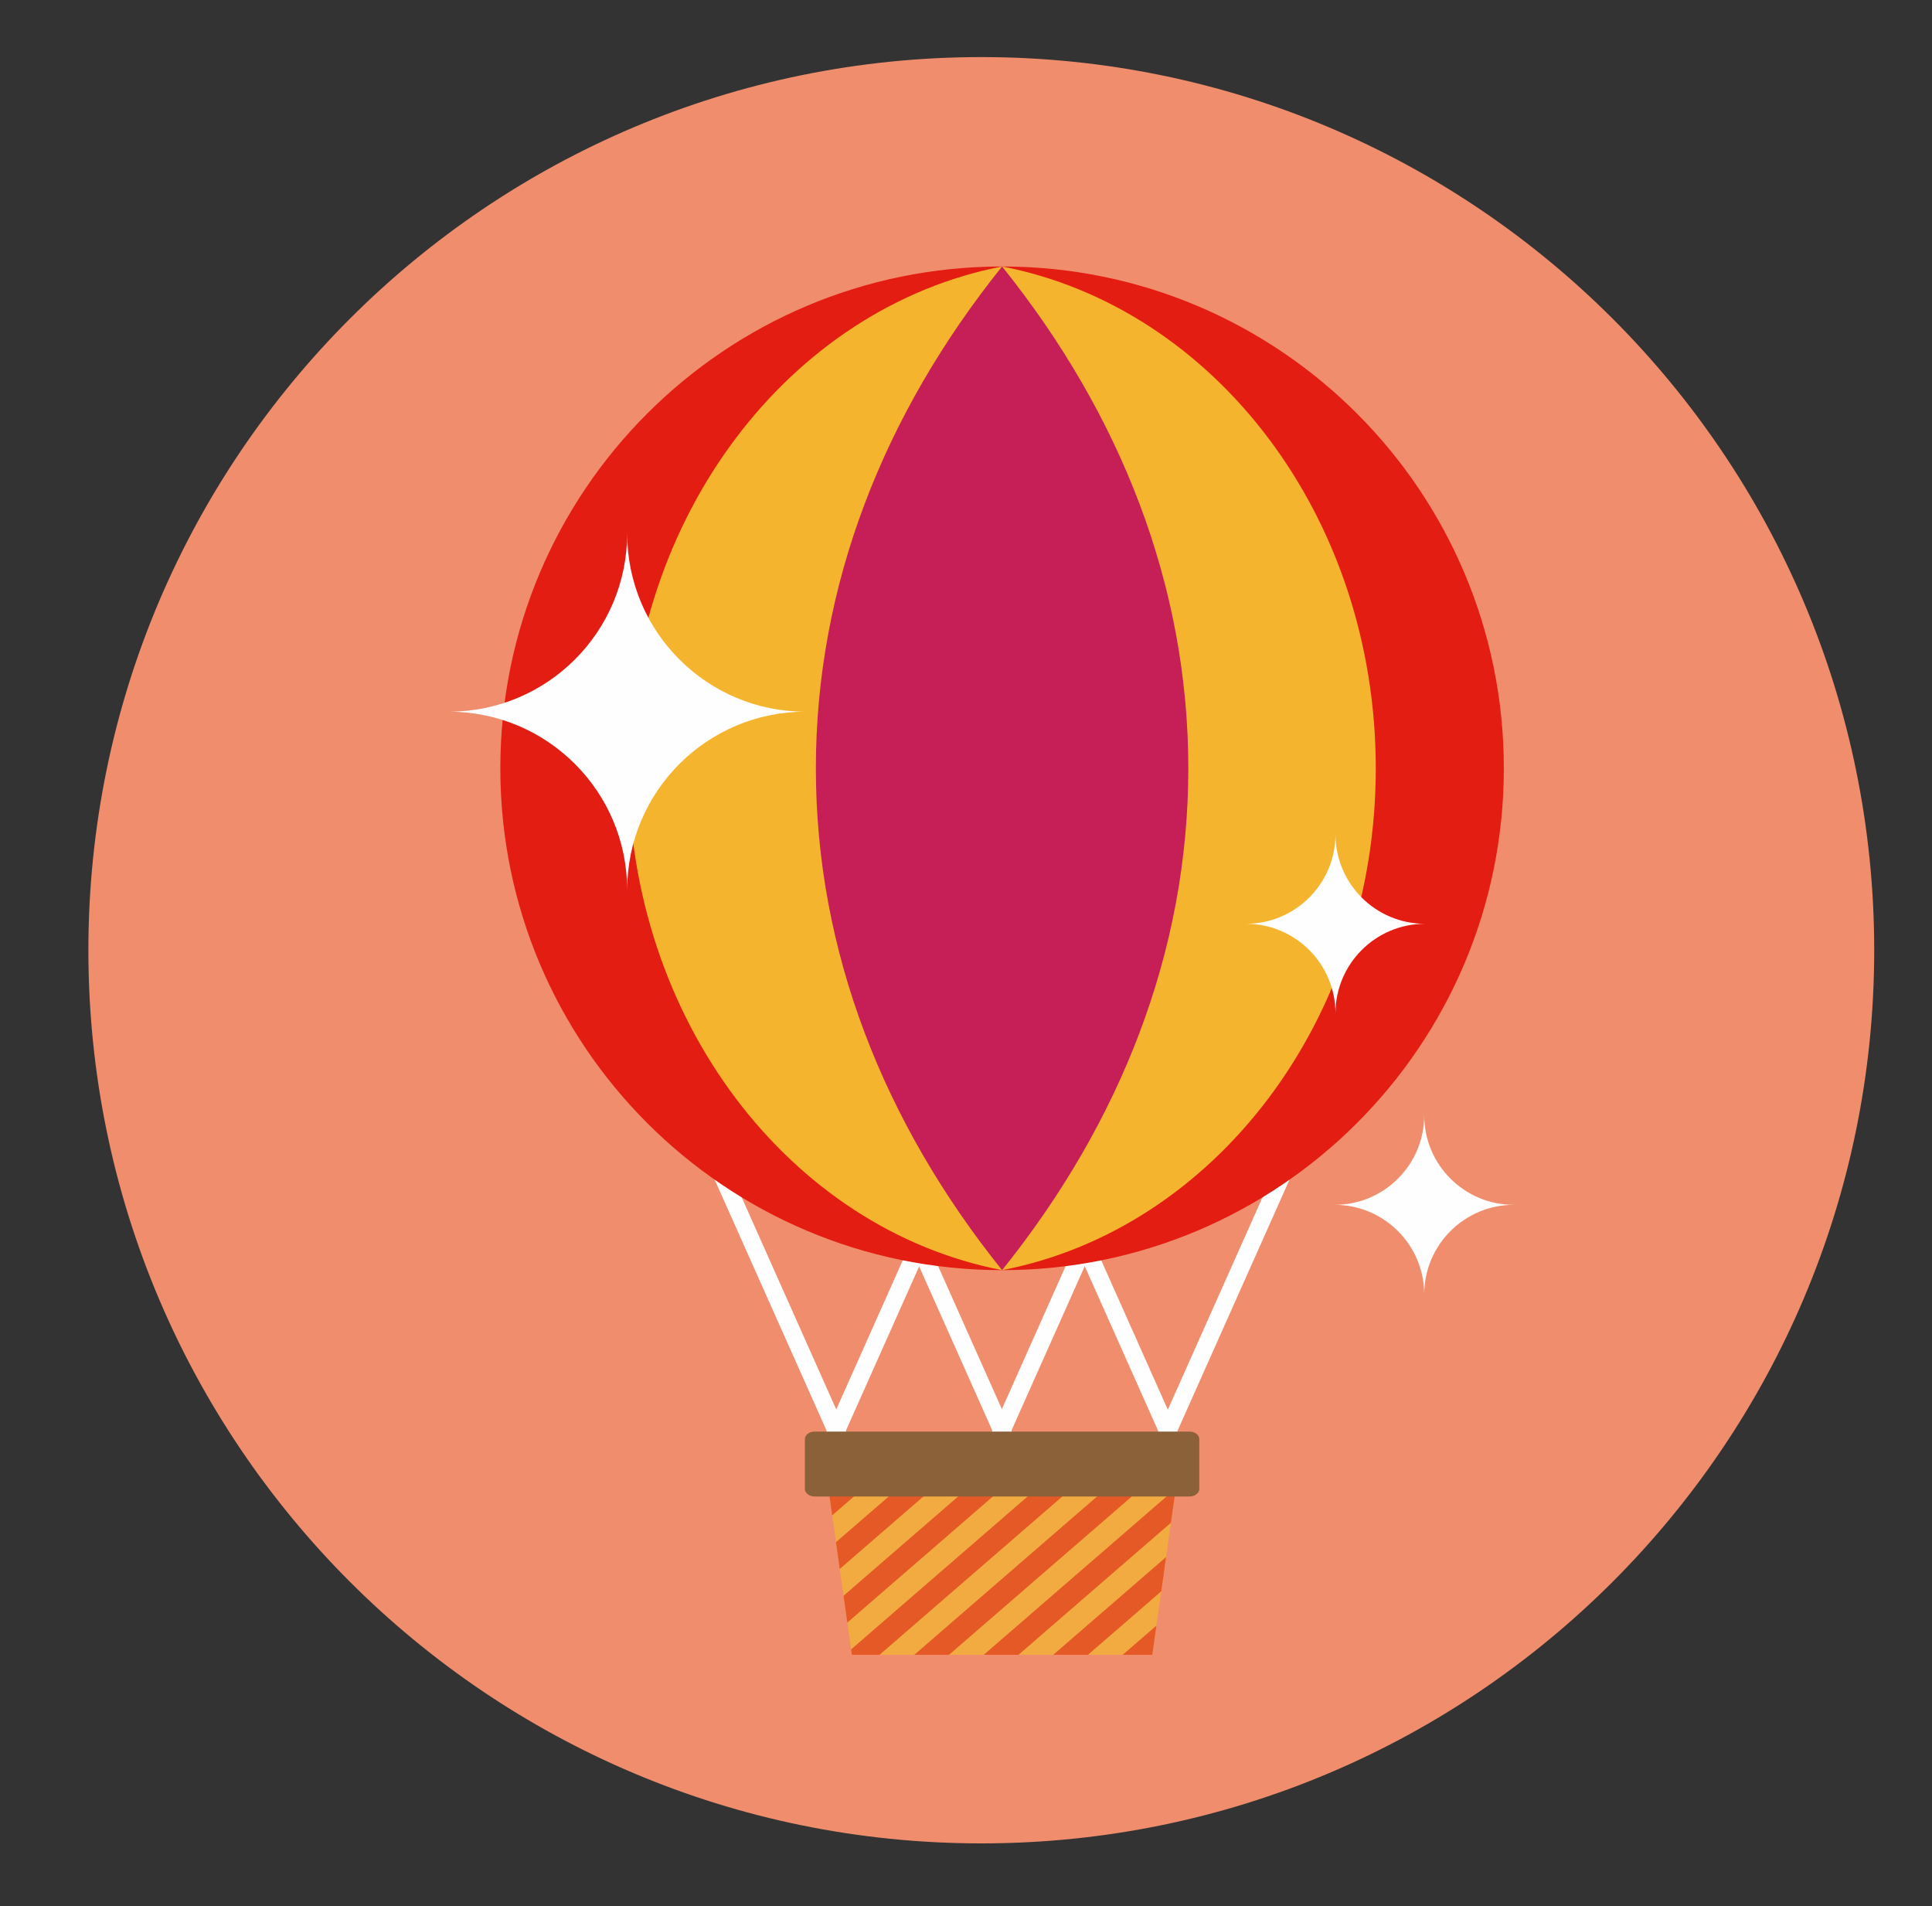 <?xml version="1.0" encoding="utf-8"?>
<!-- Generator: Adobe Illustrator 15.1.0, SVG Export Plug-In . SVG Version: 6.00 Build 0)  -->
<!DOCTYPE svg PUBLIC "-//W3C//DTD SVG 1.1//EN" "http://www.w3.org/Graphics/SVG/1.1/DTD/svg11.dtd">
<svg version="1.1" id="Layer_1" xmlns="http://www.w3.org/2000/svg" xmlns:xlink="http://www.w3.org/1999/xlink" x="0px" y="0px"
	 width="221px" height="218px" viewBox="0 0 221 218" enable-background="new 0 0 221 218" xml:space="preserve">
<rect x="0" y="0" width="221" height="218" fill="#333333" stroke="none"/>
<g>
	<path fill="#F08D6C" d="M214.39,108.682c0,56.406-45.729,102.152-102.136,102.152c-56.424,0-102.144-45.746-102.144-102.152
		S55.83,6.529,112.254,6.529C168.661,6.529,214.39,52.275,214.39,108.682z"/>
</g>
<g>
	<g>
		<path fill="#88BE43" d="M96.266,180.924C94.021,165.018,97.921,192.656,96.266,180.924L96.266,180.924z"/>
		<path opacity="0.3" fill="#040000" d="M96.266,180.924C94.021,165.018,97.921,192.656,96.266,180.924L96.266,180.924z"/>
		<g>
			<g>
				<path fill="#F1AB40" d="M93.888,164.064l3.556,25.199c10.694,0,23.675,0,34.371,0l3.555-25.199
					C130.561,164.064,98.705,164.064,93.888,164.064z"/>
			</g>
			<g>
				<g>
					<path fill="#E55927" d="M93.888,164.064l0.007,0.057l0.062-0.057C93.934,164.064,93.91,164.064,93.888,164.064z"/>
				</g>
				<g>
					<path fill="#E55927" d="M93.957,164.064l-0.062,0.057l0.434,3.064l3.602-3.121C96.114,164.064,94.726,164.064,93.957,164.064z"
						/>
				</g>
				<g>
					<path fill="#E55927" d="M101.902,164.064l-7.143,6.188l0.434,3.064l10.682-9.252
						C104.479,164.064,103.144,164.064,101.902,164.064z"/>
				</g>
				<g>
					<path fill="#E55927" d="M109.848,164.064l-14.223,12.32l0.432,3.064l17.763-15.385
						C112.483,164.064,111.153,164.064,109.848,164.064z"/>
				</g>
				<g>
					<path fill="#E55927" d="M117.792,164.064L96.49,182.514l0.433,3.068l24.841-21.518
						C120.473,164.064,119.141,164.064,117.792,164.064z"/>
				</g>
				<g>
					<path fill="#E55927" d="M125.737,164.064l-28.381,24.582l0.087,0.617c1.037,0,2.096,0,3.171,0l29.096-25.199
						C128.503,164.064,127.167,164.064,125.737,164.064z"/>
				</g>
				<g>
					<path fill="#E55927" d="M135.369,164.064c-0.392,0-0.964,0-1.687,0l-29.094,25.199c1.31,0,2.635,0,3.972,0l26.491-22.941
						L135.369,164.064z"/>
				</g>
				<g>
					<path fill="#E55927" d="M134.498,170.24l-21.965,19.023c1.323,0,2.649,0,3.973,0l17.438-15.104L134.498,170.24z"/>
				</g>
				<g>
					<path fill="#E55927" d="M133.393,178.08l-12.914,11.184c1.337,0,2.662,0,3.972,0l8.389-7.262L133.393,178.08z"/>
				</g>
				<g>
					<path fill="#E55927" d="M132.286,185.92l-3.862,3.344c1.151,0,2.283,0,3.39,0L132.286,185.92z"/>
				</g>
			</g>
			<g>
				<g>
					<polygon fill="#FEFEFE" points="133.212,166.973 151.632,125.666 149.673,125.152 131.254,166.461 					"/>
				</g>
				<g>
					<polygon fill="#FEFEFE" points="114.202,166.973 132.622,125.666 130.662,125.152 112.244,166.461 					"/>
				</g>
				<g>
					<polygon fill="#FEFEFE" points="95.272,166.973 113.693,125.666 111.734,125.152 93.314,166.461 					"/>
				</g>
				<g>
					<polygon fill="#FEFEFE" points="96.044,166.973 77.623,125.666 79.583,125.152 98.003,166.461 					"/>
				</g>
				<g>
					<polygon fill="#FEFEFE" points="115.676,168.471 97.256,127.164 99.215,126.652 117.635,167.961 					"/>
				</g>
				<g>
					<polygon fill="#FEFEFE" points="133.961,166.973 115.541,125.666 117.5,125.152 135.919,166.461 					"/>
				</g>
			</g>
			<g>
				<g>
					<path fill="#E41D12" d="M172.024,87.875c0,31.695-25.698,57.395-57.396,57.395S57.232,119.57,57.232,87.875
						c0-31.699,25.697-57.396,57.396-57.396S172.024,56.176,172.024,87.875z"/>
				</g>
				<g>
					<path fill="#F5B42D" d="M114.628,30.479c-24.27,4.688-42.744,28.602-42.744,57.396c0,28.793,18.475,52.705,42.744,57.395
						c24.271-4.689,42.746-28.602,42.746-57.395C157.374,59.08,138.898,35.166,114.628,30.479z"/>
				</g>
				<g>
					<path fill="#C61E57" d="M114.628,145.27c13.535-16.85,21.302-36.461,21.302-57.395c0-20.938-7.767-40.547-21.302-57.396
						c-13.535,16.85-21.302,36.459-21.302,57.396C93.326,108.809,101.093,128.42,114.628,145.27z"/>
				</g>
			</g>
			<g>
				<path fill="#C61E57" d="M116.849,163.732h-4.44H116.849z"/>
			</g>
			<g>
				<path fill="#8A6139" d="M137.186,170.297c0,0.475-0.504,0.861-1.126,0.861H93.196c-0.621,0-1.126-0.387-1.126-0.861v-5.701
					c0-0.477,0.505-0.863,1.126-0.863h42.864c0.622,0,1.126,0.387,1.126,0.863V170.297z"/>
			</g>
		</g>
	</g>
	<path id="XMLID_4_" fill="#FEFEFE" d="M163.011,105.656c-5.659,0-10.248,4.588-10.248,10.248c0-5.66-4.589-10.248-10.248-10.248
		c5.659,0,10.248-4.584,10.248-10.248C152.763,101.072,157.352,105.656,163.011,105.656z"/>
	<path id="XMLID_5_" fill="#FEFEFE" d="M173.162,137.801c-5.659,0-10.248,4.59-10.248,10.248c0-5.658-4.589-10.248-10.248-10.248
		c5.659,0,10.248-4.584,10.248-10.248C162.914,133.217,167.503,137.801,173.162,137.801z"/>
	<path id="XMLID_7_" fill="#FEFEFE" d="M92.146,81.398c-11.267,0-20.404,9.137-20.404,20.404c0-11.268-9.137-20.404-20.404-20.404
		c11.267,0,20.404-9.127,20.404-20.404C71.742,72.271,80.878,81.398,92.146,81.398z"/>
</g>
</svg>

